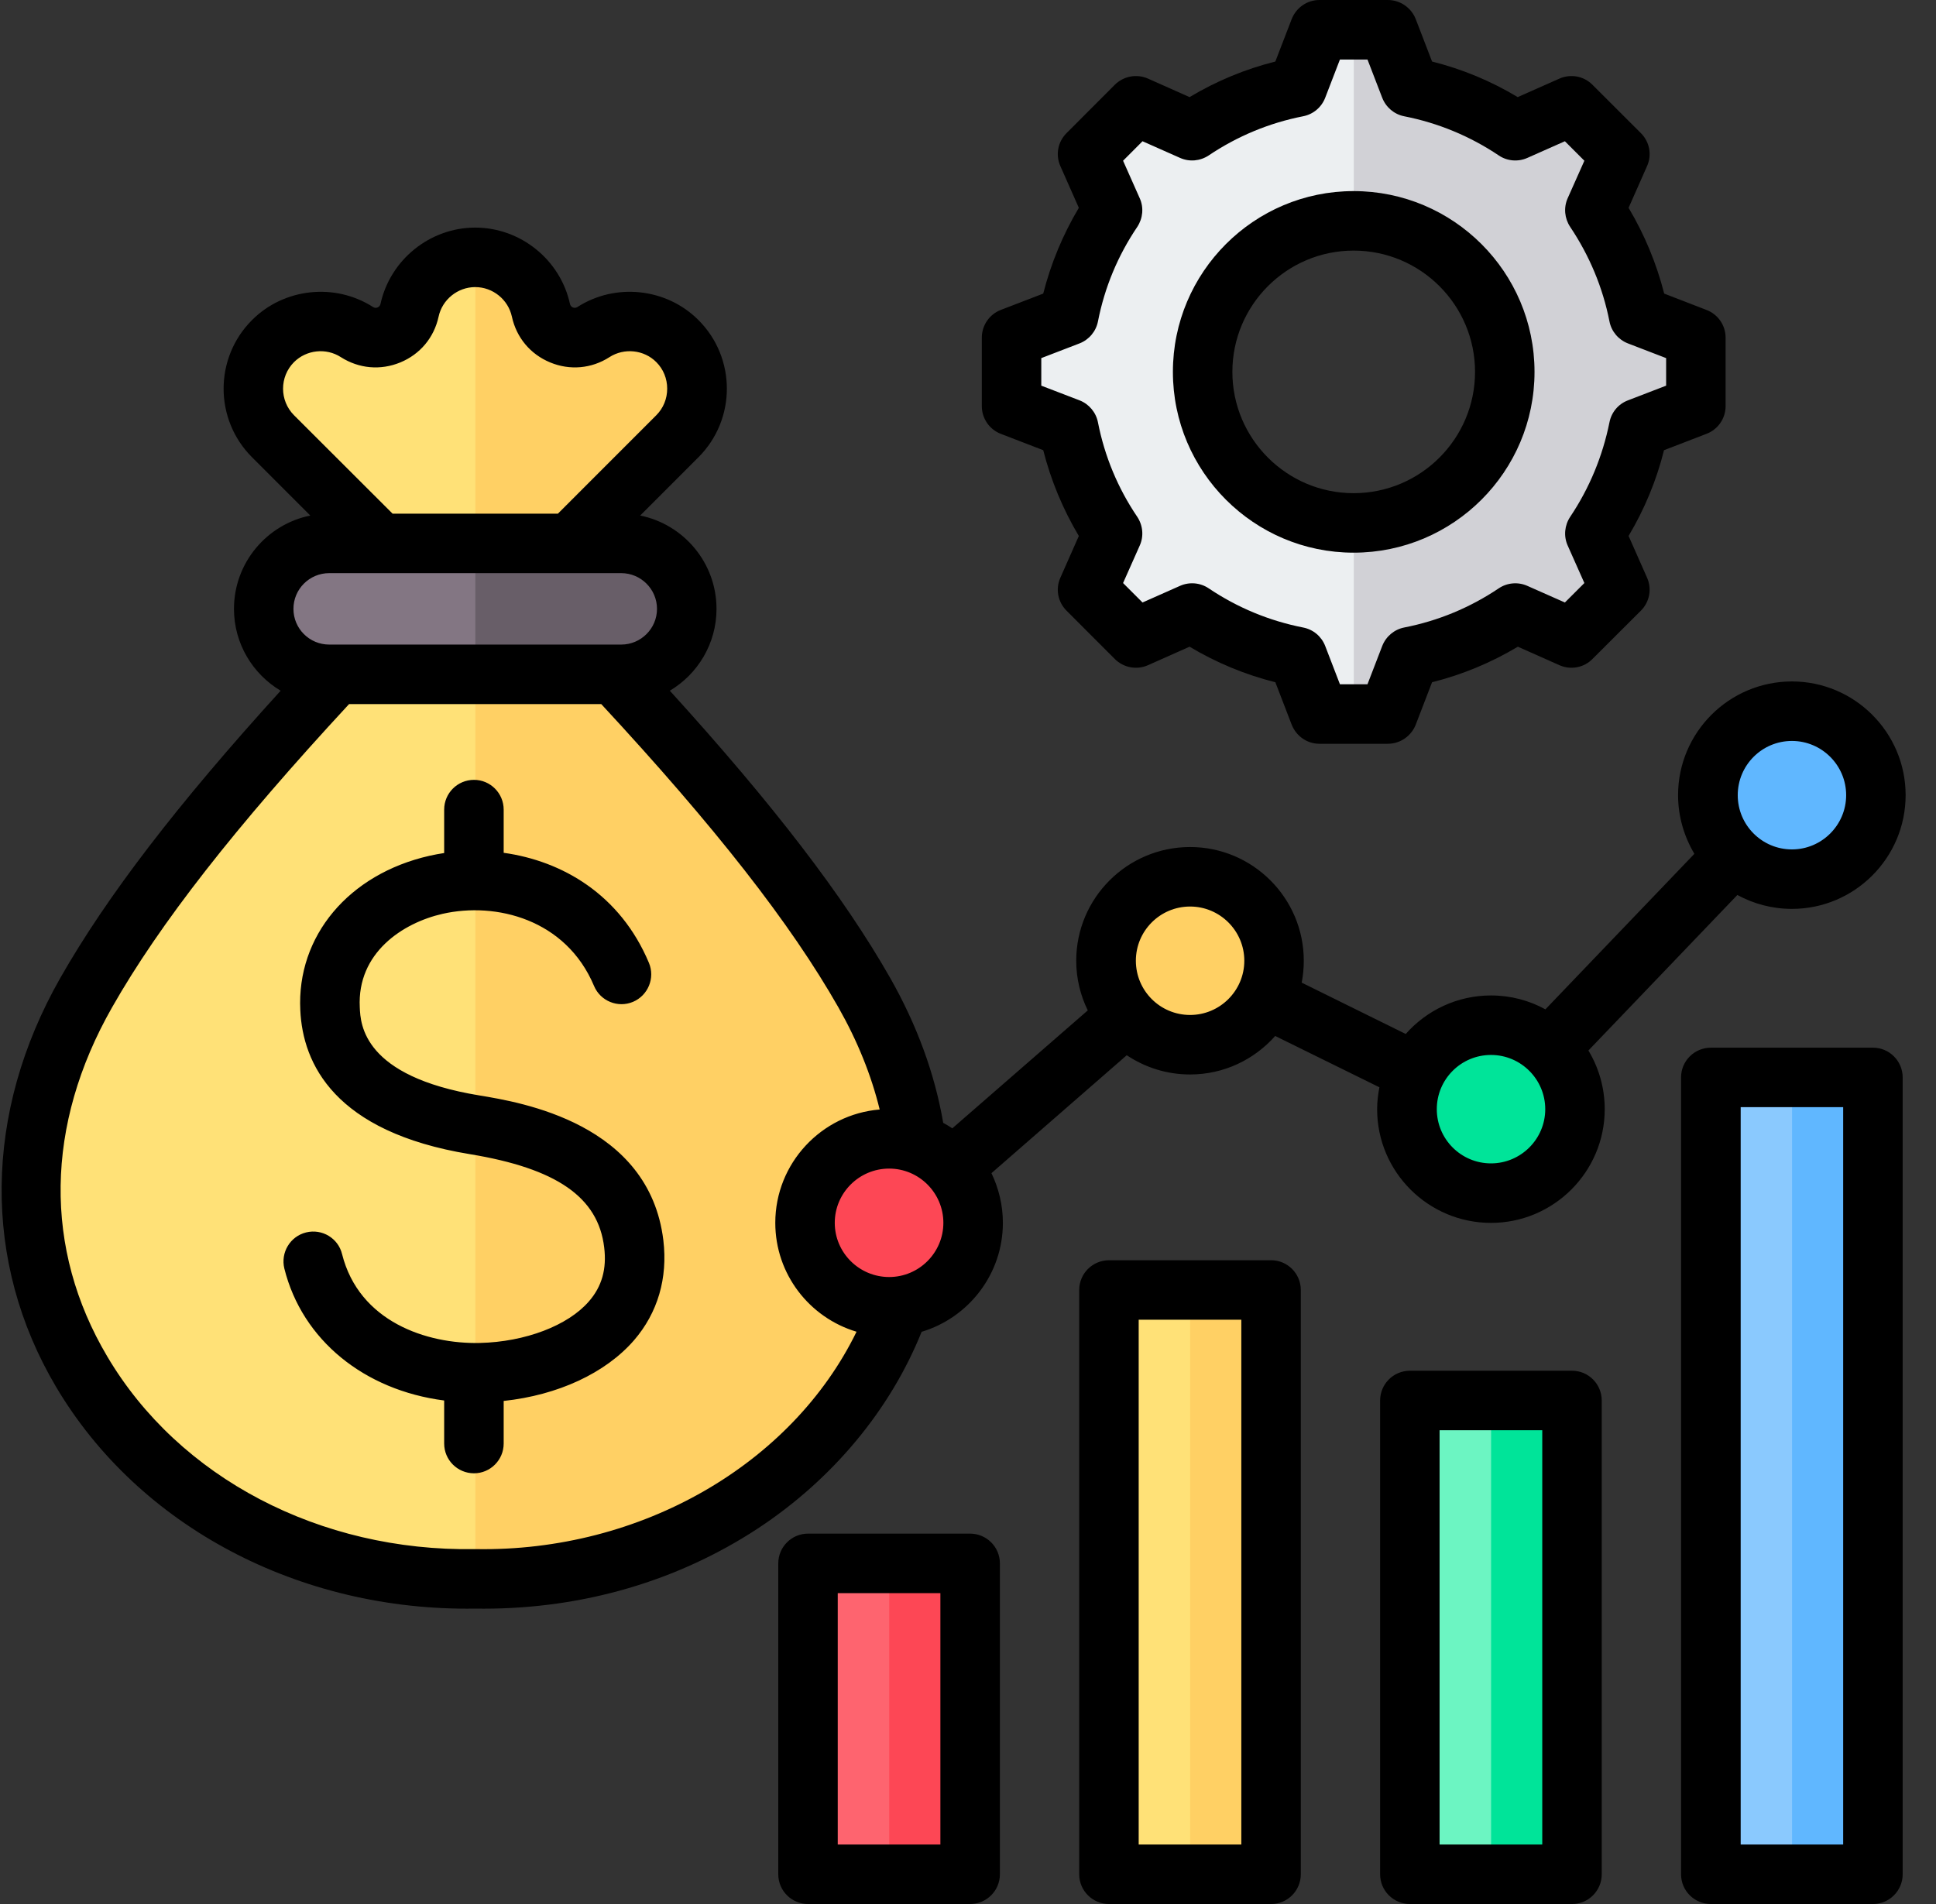 <svg width="61" height="60" viewBox="0 0 61 60" fill="none" xmlns="http://www.w3.org/2000/svg">
<rect x="0" y="0" width="61" height="60" fill="#333333" stroke="none"/>
<g clip-path="url(#clip0_1808_17140)">
<path fill-rule="evenodd" clip-rule="evenodd" d="M17.975 17.119L19.358 21.249C22.962 25.115 25.589 28.39 27.236 31.282C32.503 40.529 25.011 49.921 14.977 49.752C4.944 49.921 -2.548 40.529 2.718 31.282C4.366 28.39 6.992 25.115 10.596 21.249L11.984 17.124L8.606 13.746C7.782 12.922 7.782 11.573 8.606 10.749C9.308 10.047 10.418 9.929 11.252 10.464C11.562 10.663 11.918 10.695 12.258 10.554C12.598 10.414 12.827 10.139 12.906 9.78C13.113 8.828 13.965 8.11 14.977 8.11C15.97 8.11 16.837 8.81 17.049 9.78C17.127 10.139 17.356 10.414 17.696 10.554C18.037 10.695 18.392 10.664 18.702 10.464C19.522 9.938 20.632 10.033 21.348 10.749C22.172 11.573 22.172 12.922 21.348 13.746L17.975 17.119Z" fill="#FFE177"/>
<path fill-rule="evenodd" clip-rule="evenodd" d="M17.975 17.119L19.358 21.249C22.962 25.115 25.588 28.39 27.236 31.282C32.502 40.529 25.01 49.921 14.977 49.752V8.11C15.97 8.11 16.836 8.81 17.048 9.78C17.127 10.139 17.356 10.413 17.696 10.554C18.036 10.695 18.392 10.663 18.702 10.464C19.521 9.938 20.632 10.033 21.347 10.748C22.172 11.573 22.172 12.922 21.347 13.746L17.975 17.119Z" fill="#FFD064"/>
<path fill-rule="evenodd" clip-rule="evenodd" d="M10.375 21.249H19.578C20.713 21.249 21.641 20.321 21.641 19.187C21.641 18.052 20.713 17.124 19.578 17.124H10.375C9.241 17.124 8.312 18.052 8.312 19.186C8.312 20.321 9.241 21.249 10.375 21.249Z" fill="#837683"/>
<path fill-rule="evenodd" clip-rule="evenodd" d="M14.977 21.249H19.578C20.713 21.249 21.641 20.321 21.641 19.187C21.641 18.052 20.713 17.124 19.578 17.124H14.977V21.249Z" fill="#685E68"/>
<path fill-rule="evenodd" clip-rule="evenodd" d="M26.637 49.266H29.399C30.045 49.266 30.571 49.792 30.571 50.438V57.891C30.571 58.536 30.045 59.062 29.399 59.062H26.637C25.991 59.062 25.465 58.536 25.465 57.891V50.438C25.465 49.792 25.991 49.266 26.637 49.266Z" fill="#FE646F"/>
<path fill-rule="evenodd" clip-rule="evenodd" d="M28.018 49.266H29.399C30.044 49.266 30.571 49.792 30.571 50.438V57.891C30.571 58.536 30.044 59.062 29.399 59.062H28.018V49.266Z" fill="#FD4755"/>
<path fill-rule="evenodd" clip-rule="evenodd" d="M36.119 40.651H38.882C39.527 40.651 40.054 41.177 40.054 41.822V57.891C40.054 58.536 39.527 59.062 38.882 59.062H36.119C35.474 59.062 34.947 58.536 34.947 57.891V41.822C34.947 41.177 35.474 40.651 36.119 40.651Z" fill="#FFE177"/>
<path fill-rule="evenodd" clip-rule="evenodd" d="M37.5 40.651H38.881C39.527 40.651 40.053 41.177 40.053 41.822V57.891C40.053 58.536 39.527 59.062 38.881 59.062H37.5V40.651Z" fill="#FFD064"/>
<path fill-rule="evenodd" clip-rule="evenodd" d="M45.602 44.133H48.364C49.01 44.133 49.536 44.66 49.536 45.305V57.891C49.536 58.536 49.01 59.063 48.364 59.063C47.444 59.063 46.523 59.063 45.602 59.063C44.956 59.063 44.43 58.536 44.43 57.891C44.43 53.464 44.43 49.732 44.43 45.305C44.43 44.66 44.956 44.133 45.602 44.133Z" fill="#6CF5C2"/>
<path fill-rule="evenodd" clip-rule="evenodd" d="M46.982 44.133H48.364C49.009 44.133 49.536 44.66 49.536 45.305V57.891C49.536 58.536 49.009 59.063 48.364 59.063H46.982V44.133Z" fill="#00E499"/>
<path fill-rule="evenodd" clip-rule="evenodd" d="M55.082 33.952H57.845C58.49 33.952 59.017 34.478 59.017 35.124V57.891C59.017 58.536 58.49 59.062 57.845 59.062H55.082C54.437 59.062 53.91 58.536 53.91 57.891V35.124C53.91 34.478 54.437 33.952 55.082 33.952Z" fill="#8AC9FE"/>
<path fill-rule="evenodd" clip-rule="evenodd" d="M56.465 33.952H57.846C58.492 33.952 59.018 34.478 59.018 35.124V57.891C59.018 58.536 58.492 59.062 57.846 59.062H56.465V33.952Z" fill="#60B7FF"/>
<path d="M28.165 41.206C29.625 41.126 30.744 39.877 30.663 38.417C30.583 36.957 29.334 35.839 27.874 35.919C26.414 35.999 25.296 37.248 25.376 38.708C25.456 40.168 26.705 41.287 28.165 41.206Z" fill="#FD4755"/>
<path d="M39.363 32.147C40.396 31.114 40.396 29.439 39.363 28.405C38.329 27.372 36.654 27.372 35.621 28.405C34.588 29.439 34.588 31.114 35.621 32.147C36.654 33.18 38.329 33.18 39.363 32.147Z" fill="#FFD064"/>
<path d="M48.843 36.825C49.876 35.791 49.876 34.116 48.843 33.083C47.81 32.05 46.135 32.05 45.101 33.083C44.068 34.116 44.068 35.791 45.101 36.825C46.135 37.858 47.81 37.858 48.843 36.825Z" fill="#00E499"/>
<path d="M56.63 27.731C58.09 27.651 59.208 26.402 59.128 24.942C59.048 23.482 57.799 22.364 56.339 22.444C54.879 22.525 53.761 23.773 53.841 25.233C53.921 26.693 55.17 27.812 56.63 27.731Z" fill="#60B7FF"/>
<path fill-rule="evenodd" clip-rule="evenodd" d="M44.429 2.744C45.638 2.981 46.761 3.457 47.748 4.12L49.518 3.334L51.042 4.857L50.256 6.627C50.919 7.614 51.395 8.738 51.632 9.947L53.438 10.642V12.796L51.632 13.492C51.394 14.7 50.918 15.824 50.256 16.811L51.042 18.581L49.518 20.105L47.749 19.319C46.761 19.982 45.638 20.457 44.429 20.695L43.734 22.5H41.579L40.884 20.694C39.675 20.457 38.552 19.981 37.565 19.318L35.795 20.105L34.271 18.581L35.057 16.811C34.394 15.824 33.918 14.7 33.681 13.491L31.875 12.796V10.641L33.681 9.946C33.918 8.737 34.394 7.614 35.057 6.627L34.271 4.857L35.795 3.334L37.565 4.12C38.552 3.457 39.675 2.981 40.884 2.744L41.579 0.938H43.734L44.429 2.744ZM42.656 6.959C40.028 6.959 37.897 9.09 37.897 11.719C37.897 14.348 40.028 16.479 42.656 16.479C45.285 16.479 47.416 14.348 47.416 11.719C47.416 9.09 45.285 6.959 42.656 6.959Z" fill="#ECEFF1"/>
<path fill-rule="evenodd" clip-rule="evenodd" d="M44.429 2.744C45.638 2.981 46.761 3.457 47.748 4.12L49.518 3.334L51.042 4.857L50.256 6.627C50.919 7.614 51.394 8.738 51.632 9.947L53.438 10.642V12.796L51.631 13.492C51.394 14.7 50.918 15.824 50.255 16.811L51.042 18.581L49.518 20.105L47.748 19.319C46.761 19.982 45.638 20.457 44.429 20.695L43.734 22.5H42.656V16.479C45.285 16.479 47.416 14.348 47.416 11.719C47.416 9.09 45.285 6.959 42.656 6.959V0.938H43.734L44.429 2.744Z" fill="#D1D1D6"/>
<path fill-rule="evenodd" clip-rule="evenodd" d="M32.809 12.153L34.015 12.616C34.313 12.732 34.534 12.995 34.595 13.311C34.805 14.379 35.22 15.381 35.834 16.288C36.011 16.556 36.044 16.897 35.911 17.192L35.386 18.373L35.999 18.986L37.182 18.461C37.475 18.331 37.818 18.36 38.084 18.54C38.99 19.149 39.991 19.564 41.058 19.774C41.379 19.836 41.639 20.056 41.755 20.357L42.219 21.563H43.087L43.551 20.358C43.668 20.057 43.928 19.837 44.243 19.774C45.315 19.565 46.316 19.149 47.223 18.54C47.488 18.361 47.831 18.331 48.124 18.462L49.307 18.986L49.921 18.373L49.395 17.191C49.263 16.896 49.296 16.555 49.473 16.288C50.081 15.38 50.495 14.379 50.711 13.31C50.772 12.995 50.988 12.732 51.292 12.617L52.497 12.153V11.285L51.292 10.821C50.993 10.705 50.772 10.443 50.711 10.127C50.501 9.058 50.081 8.057 49.473 7.149C49.296 6.882 49.263 6.541 49.395 6.246L49.921 5.065L49.307 4.451L48.124 4.976C47.831 5.107 47.488 5.078 47.223 4.898C46.316 4.289 45.31 3.874 44.243 3.664C43.928 3.602 43.668 3.381 43.551 3.08L43.087 1.875H42.219L41.755 3.08C41.639 3.381 41.379 3.602 41.058 3.664C39.991 3.874 38.99 4.289 38.084 4.898C37.813 5.077 37.475 5.107 37.182 4.976L35.999 4.451L35.386 5.065L35.911 6.247C36.044 6.541 36.01 6.882 35.834 7.149C35.22 8.057 34.805 9.058 34.595 10.127C34.534 10.443 34.313 10.705 34.015 10.821L32.809 11.285V12.153ZM30.935 12.797V10.642C30.935 10.253 31.173 9.906 31.532 9.767L32.87 9.252C33.113 8.299 33.489 7.394 33.992 6.549L33.412 5.238C33.252 4.884 33.329 4.469 33.605 4.195L35.126 2.671C35.402 2.397 35.817 2.32 36.171 2.477L37.481 3.06C38.327 2.553 39.233 2.178 40.184 1.939L40.699 0.601C40.843 0.239 41.185 0 41.572 0H43.728C44.115 0 44.464 0.239 44.607 0.601L45.122 1.939C46.073 2.178 46.979 2.553 47.82 3.06L49.135 2.477C49.489 2.32 49.904 2.397 50.175 2.671L51.701 4.195C51.977 4.469 52.055 4.884 51.894 5.238L51.314 6.549C51.817 7.394 52.193 8.299 52.436 9.252L53.768 9.767C54.133 9.906 54.371 10.254 54.371 10.642V12.797C54.371 13.184 54.133 13.532 53.768 13.671L52.43 14.187C52.193 15.139 51.817 16.044 51.314 16.889L51.894 18.2C52.054 18.554 51.977 18.97 51.701 19.244L50.175 20.767C49.904 21.042 49.489 21.119 49.135 20.962L47.825 20.379C46.979 20.885 46.073 21.261 45.122 21.499L44.607 22.837C44.464 23.199 44.115 23.438 43.728 23.438H41.572C41.185 23.438 40.843 23.199 40.699 22.837L40.184 21.499C39.233 21.261 38.327 20.885 37.481 20.379L36.171 20.962C35.817 21.119 35.402 21.042 35.126 20.767L33.605 19.244C33.329 18.97 33.252 18.555 33.412 18.201L33.992 16.89C33.489 16.045 33.113 15.139 32.87 14.186L31.532 13.671C31.173 13.532 30.935 13.184 30.935 12.797ZM38.83 11.719C38.83 9.611 40.544 7.897 42.65 7.897C44.762 7.897 46.476 9.611 46.476 11.719C46.476 13.826 44.762 15.541 42.65 15.541C40.544 15.541 38.83 13.827 38.83 11.719ZM36.956 11.719C36.956 8.578 39.51 6.022 42.65 6.022C45.796 6.022 48.35 8.578 48.35 11.719C48.35 14.86 45.796 17.416 42.65 17.416C39.51 17.416 36.956 14.86 36.956 11.719ZM48.688 34.953C48.688 34.01 47.919 33.244 46.979 33.244C46.034 33.244 45.271 34.01 45.271 34.953C45.271 35.895 46.034 36.661 46.979 36.661C47.919 36.661 48.688 35.895 48.688 34.953ZM54.753 25.058C54.753 26 55.516 26.767 56.461 26.767C57.401 26.767 58.169 26 58.169 25.058C58.169 24.115 57.401 23.349 56.461 23.349C55.516 23.349 54.753 24.115 54.753 25.058ZM39.206 30.275C39.206 29.333 38.438 28.567 37.498 28.567C36.552 28.567 35.789 29.333 35.789 30.275C35.789 31.218 36.552 31.984 37.498 31.984C38.438 31.984 39.206 31.218 39.206 30.275ZM29.724 38.534C29.724 37.592 28.956 36.825 28.016 36.825C27.071 36.825 26.302 37.592 26.302 38.534C26.302 39.476 27.071 40.242 28.016 40.242C28.956 40.242 29.724 39.476 29.724 38.534ZM26.988 41.966C24.953 46.137 20.204 48.906 14.991 48.816C14.979 48.816 14.968 48.816 14.957 48.816C10.086 48.897 5.641 46.573 3.38 42.746C1.368 39.354 1.423 35.448 3.53 31.747C5.033 29.102 7.416 26.058 10.999 22.187H18.944C22.532 26.058 24.914 29.102 26.418 31.747C27.015 32.8 27.452 33.878 27.717 34.963C25.882 35.114 24.428 36.658 24.428 38.534C24.428 40.154 25.506 41.523 26.988 41.966ZM9.246 19.187C9.246 19.808 9.749 20.312 10.374 20.312H19.574C20.193 20.312 20.701 19.808 20.701 19.187C20.701 18.566 20.193 18.061 19.574 18.061H10.374C9.749 18.061 9.246 18.566 9.246 19.187ZM9.263 13.084L12.37 16.187H17.578L20.68 13.084C20.901 12.862 21.022 12.565 21.022 12.248C21.022 11.93 20.901 11.633 20.68 11.412C20.293 11.021 19.668 10.955 19.203 11.254C18.64 11.617 17.954 11.678 17.335 11.421C16.71 11.163 16.273 10.638 16.129 9.98C16.013 9.44 15.527 9.047 14.974 9.047C14.421 9.047 13.934 9.44 13.819 9.98C13.675 10.638 13.238 11.163 12.613 11.421C11.989 11.678 11.309 11.617 10.739 11.254C10.275 10.955 9.655 11.021 9.263 11.412C8.804 11.873 8.804 12.623 9.263 13.084ZM50.048 33.104C50.374 33.645 50.562 34.278 50.562 34.953C50.562 36.928 48.953 38.536 46.979 38.536C45 38.536 43.391 36.928 43.391 34.953C43.391 34.717 43.419 34.486 43.463 34.263L40.179 32.646C39.521 33.389 38.565 33.859 37.498 33.859C36.757 33.859 36.077 33.636 35.502 33.253L31.239 36.969C31.466 37.443 31.599 37.973 31.599 38.534C31.599 40.154 30.515 41.527 29.039 41.968C28.049 44.431 26.23 46.619 23.875 48.168C21.354 49.822 18.374 50.693 15.245 50.693C15.156 50.693 15.062 50.692 14.974 50.691C9.434 50.778 4.37 48.102 1.766 43.703C-0.567 39.764 -0.517 35.067 1.899 30.819C3.364 28.248 5.586 25.348 8.843 21.766C7.964 21.243 7.372 20.282 7.372 19.187C7.372 17.736 8.406 16.523 9.777 16.246L7.941 14.409C6.747 13.217 6.747 11.278 7.941 10.086C8.948 9.077 10.551 8.904 11.756 9.676C11.845 9.734 11.966 9.683 11.988 9.58C12.293 8.185 13.547 7.172 14.974 7.172C16.4 7.172 17.655 8.184 17.959 9.579C17.982 9.685 18.103 9.733 18.192 9.676C19.391 8.904 21 9.077 22.006 10.085C23.201 11.278 23.201 13.217 22.006 14.41L20.171 16.246C21.542 16.523 22.576 17.736 22.576 19.187C22.576 20.283 21.984 21.243 21.105 21.766C24.362 25.348 26.584 28.247 28.049 30.818C28.89 32.3 29.453 33.833 29.719 35.384C29.818 35.436 29.912 35.495 30.006 35.556L34.274 31.84C34.042 31.367 33.91 30.836 33.91 30.275C33.91 28.299 35.518 26.692 37.498 26.692C39.471 26.692 41.08 28.299 41.08 30.275C41.08 30.511 41.058 30.741 41.014 30.965L44.292 32.583C44.95 31.839 45.912 31.369 46.979 31.369C47.598 31.369 48.184 31.527 48.693 31.807L53.387 26.906C53.066 26.365 52.873 25.734 52.873 25.057C52.873 23.082 54.481 21.474 56.461 21.474C58.434 21.474 60.043 23.082 60.043 25.057C60.043 27.034 58.434 28.641 56.461 28.641C55.836 28.641 55.255 28.482 54.741 28.203L50.048 33.104ZM29.63 50.203H26.396V58.125H29.63V50.203ZM31.505 49.266C31.505 48.748 31.084 48.328 30.565 48.328H25.462C24.942 48.328 24.522 48.748 24.522 49.266V59.063C24.522 59.581 24.942 60 25.462 60H30.565C31.084 60 31.505 59.581 31.505 59.063V49.266ZM58.075 34.889H54.846V58.125H58.075V34.889ZM59.95 33.952C59.95 33.434 59.529 33.015 59.015 33.015H53.907C53.387 33.015 52.967 33.434 52.967 33.952V59.063C52.967 59.581 53.387 60 53.907 60H59.015C59.529 60 59.95 59.581 59.95 59.063V33.952ZM48.594 45.07H45.359V58.125H48.594V45.07ZM50.468 44.133C50.468 43.615 50.048 43.195 49.534 43.195H44.425C43.905 43.195 43.485 43.615 43.485 44.133V59.063C43.485 59.581 43.906 60 44.425 60H49.534C50.048 60 50.468 59.581 50.468 59.063V44.133ZM39.112 41.588H35.878V58.125H39.112V41.588ZM40.986 40.65C40.986 40.134 40.566 39.713 40.052 39.713H34.944C34.424 39.713 34.004 40.134 34.004 40.65V59.063C34.004 59.581 34.424 60 34.944 60H40.052C40.566 60 40.986 59.581 40.986 59.063V40.65ZM20.901 39.083C20.453 35.398 16.422 34.737 15.101 34.519C11.441 33.918 11.358 32.281 11.336 31.743C11.248 30.025 12.69 29.082 13.945 28.797C15.626 28.416 17.832 28.965 18.717 31.069C18.916 31.546 19.469 31.771 19.944 31.571C20.419 31.37 20.646 30.821 20.447 30.343C19.541 28.183 17.71 27.13 15.87 26.874V25.513C15.87 24.995 15.449 24.575 14.935 24.575C14.415 24.575 13.995 24.995 13.995 25.513V26.881C13.841 26.904 13.686 26.934 13.531 26.968C10.982 27.546 9.346 29.501 9.462 31.834C9.539 33.517 10.534 35.669 14.797 36.369C17.539 36.819 18.849 37.726 19.037 39.309C19.12 39.983 18.966 40.54 18.556 41.009C17.898 41.772 16.55 42.286 15.118 42.32C13.448 42.358 11.314 41.651 10.778 39.52C10.656 39.018 10.147 38.712 9.644 38.837C9.141 38.962 8.837 39.471 8.959 39.974C9.523 42.232 11.48 43.808 13.995 44.133V45.49C13.995 46.008 14.416 46.427 14.935 46.427C15.449 46.427 15.87 46.008 15.87 45.49V44.147C17.578 43.964 19.076 43.273 19.977 42.235C20.724 41.369 21.044 40.278 20.901 39.083Z" fill="black"/>
</g>
<defs>
<clipPath id="clip0_1808_17140">
<rect width="60" height="60" fill="white" transform="translate(0.043)"/>
</clipPath>
</defs>
</svg>
